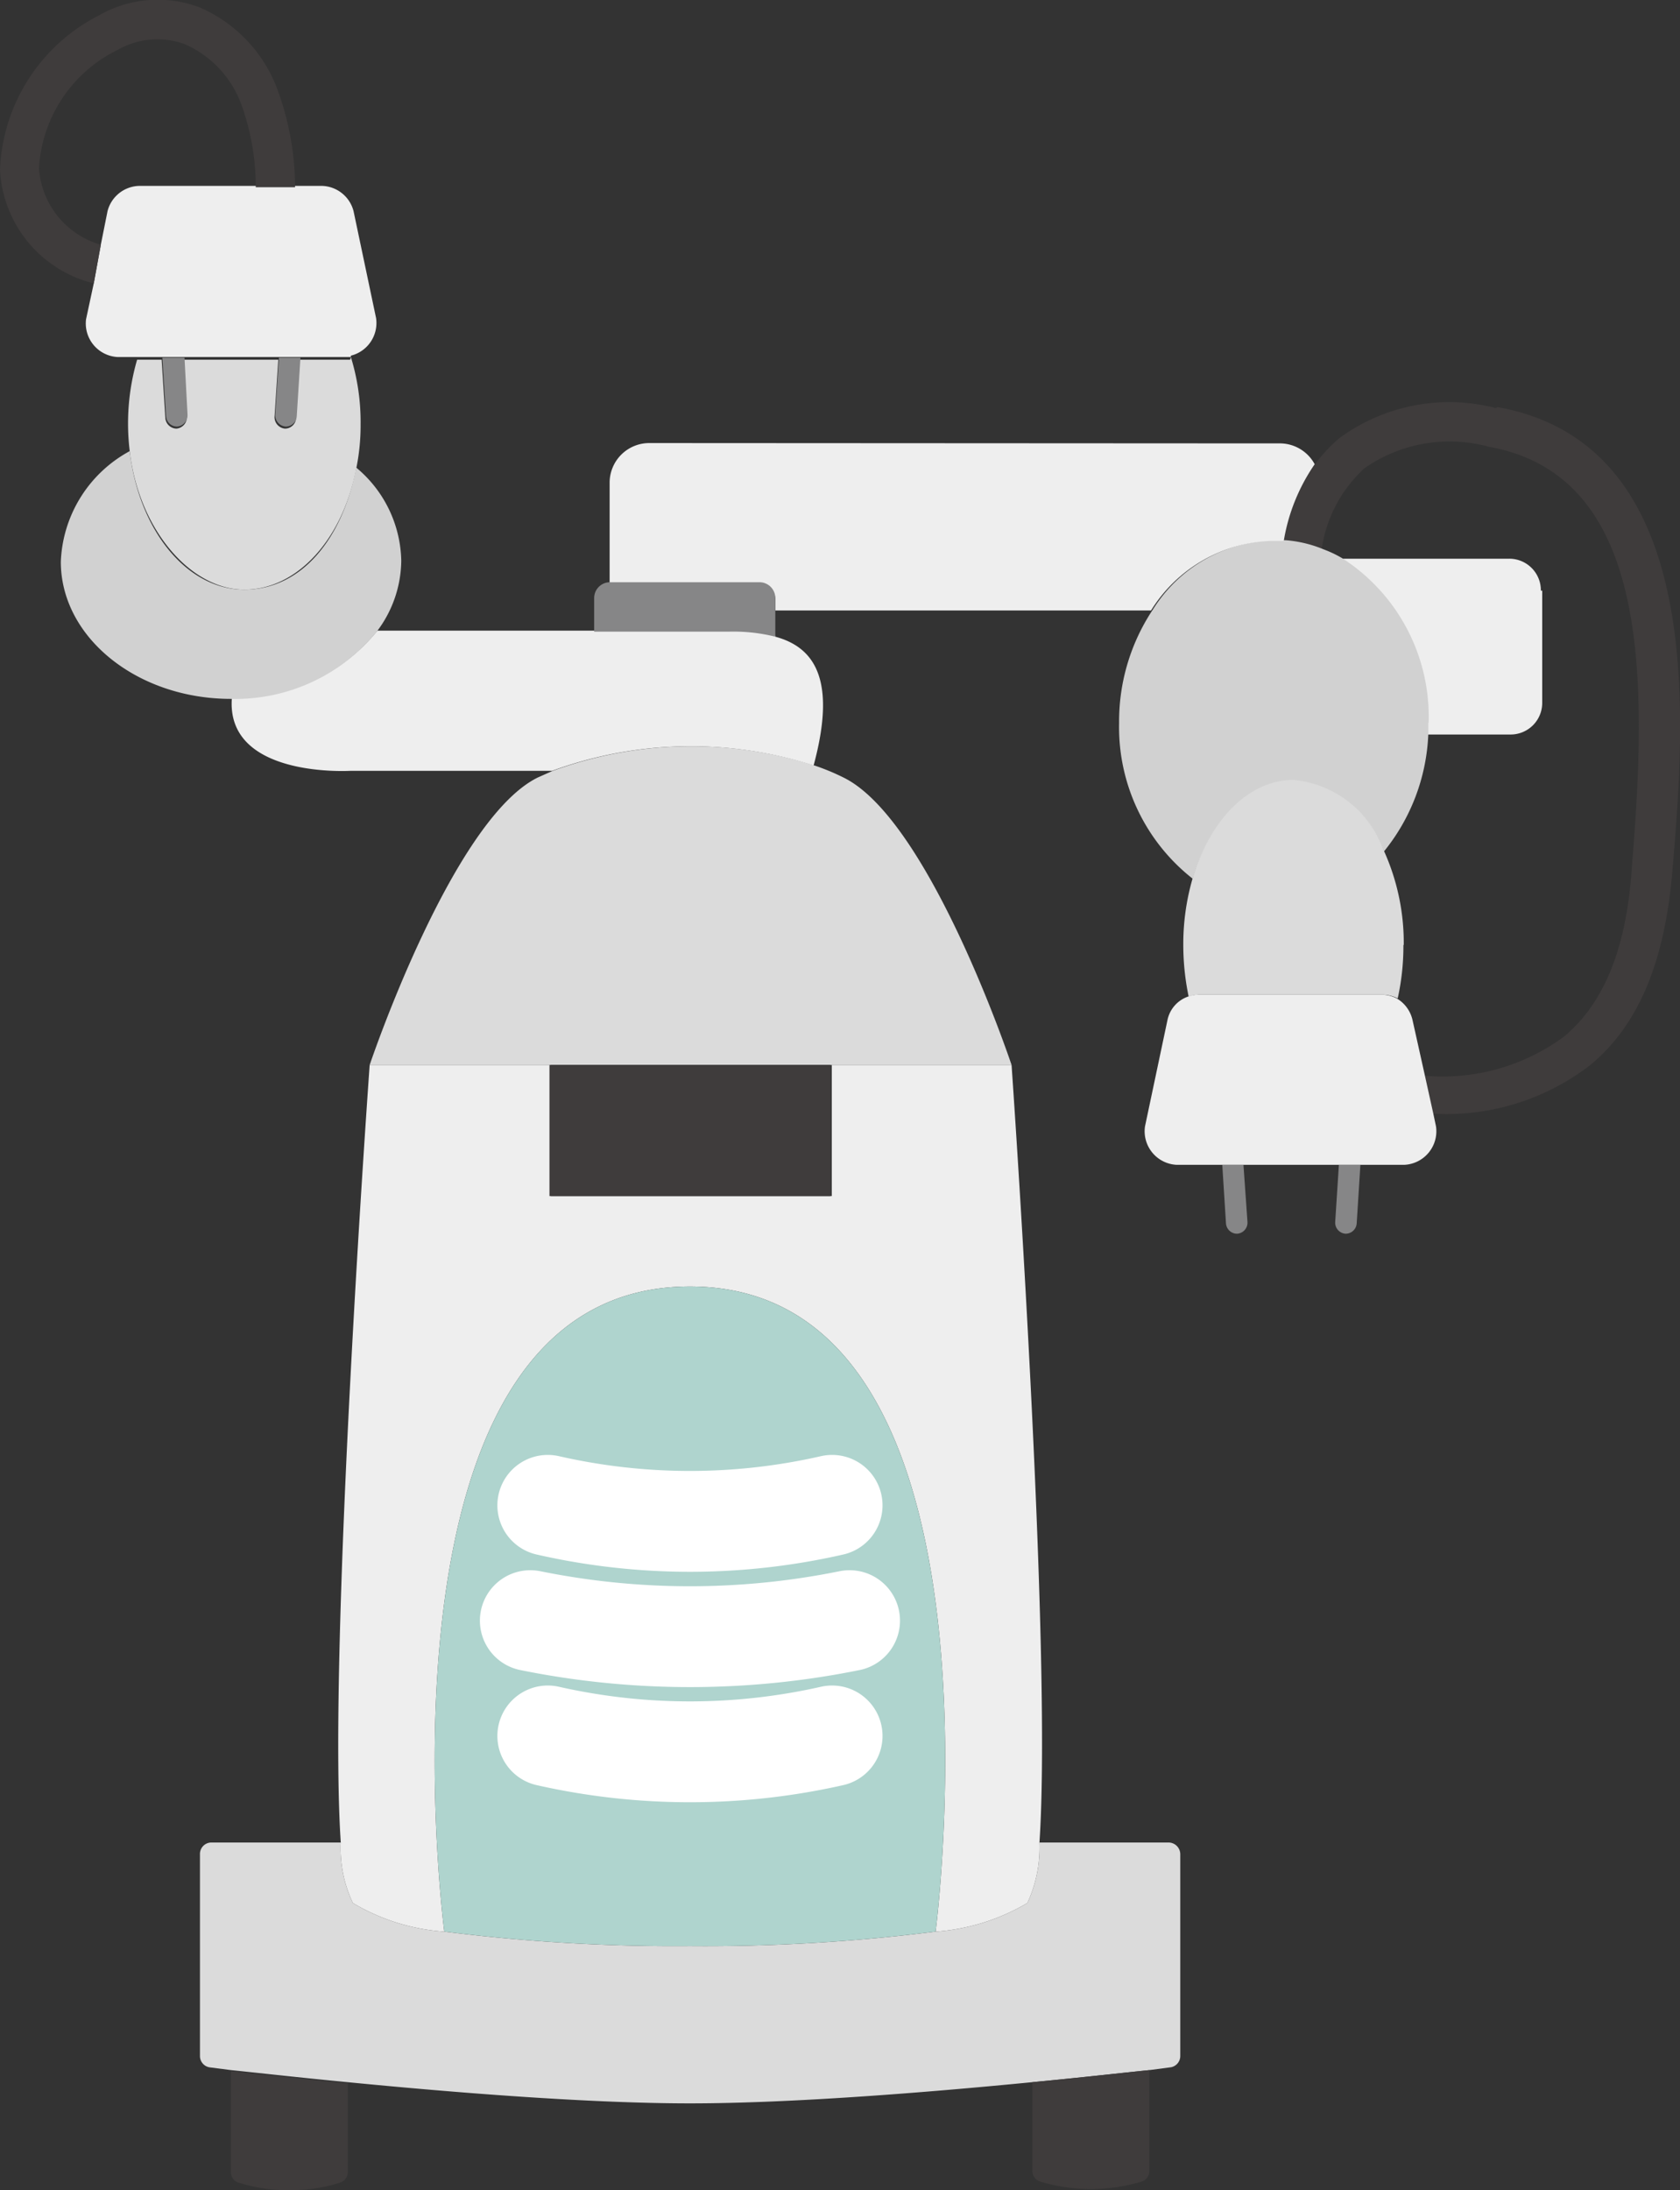 <svg xmlns="http://www.w3.org/2000/svg" viewBox="0 0 49.99 65.15"><rect x="0" y="0" width="49.99" height="65.15" fill="#333333" stroke="none"/><defs><style>.cls-1{fill:#dbdbdb}.cls-2{fill:#3f3c3c}.cls-3{fill:#eee}.cls-4{fill:#d1d1d1}.cls-5{fill:#868687}</style></defs><g id="レイヤー_2" data-name="レイヤー 2"><g id="レイヤー_1-2" data-name="レイヤー 1"><path class="cls-1" d="M30.1 31.68H11s2.45-7.29 5-8.55l.45-.2a12 12 0 017.78-.16 6.63 6.63 0 01.87.36c2.57 1.26 5 8.55 5 8.55"/><path class="cls-2" d="M44.56 12.11c6.25 1.12 5.58 9.32 5.21 13.72-.22 2.75-1 4.66-2.46 5.86a7 7 0 01-4.66 1.44L42.4 32a6.08 6.08 0 004.16-1.18c1.18-1 1.85-2.64 2-5.06.46-5.58.55-11.61-4.26-12.47a4.42 4.42 0 00-3.7.64 4.06 4.06 0 00-1.28 2.46 3.66 3.66 0 00-1.13-.27 5.62 5.62 0 01.92-2.28 4.35 4.35 0 01.75-.81 5.52 5.52 0 014.65-.89"/><path class="cls-3" d="M45.89 17.57v3.34a.94.94 0 01-.94.94h-2.46v-.34a5.6 5.6 0 00-2.58-4.89h5a.94.94 0 01.94.95m-3.2 15.56l.08.38a1 1 0 01-.93 1.14H35a1 1 0 01-.93-1.14l.67-3.17a.94.94 0 01.6-.69.88.88 0 01.33-.06h5.43a1 1 0 01.46.11 1 1 0 01.47.64L42.4 32z"/><path class="cls-4" d="M42.5 21.51v.34a5.91 5.91 0 01-1.32 3.48 3.17 3.17 0 00-2.69-2.11c-1.33 0-2.48 1.2-3 2.92a5.73 5.73 0 01-2.19-4.63 6 6 0 011-3.37 4.38 4.38 0 013.61-2.07h.34a3.66 3.66 0 011.13.27 3.47 3.47 0 01.55.26 5.6 5.6 0 012.58 4.89"/><path class="cls-1" d="M41.76 28.12a7.22 7.22 0 01-.17 1.58 1 1 0 00-.46-.11H35.7a.88.88 0 00-.33.06 7.55 7.55 0 01-.16-1.53 7 7 0 01.28-2c.51-1.72 1.66-2.92 3-2.92a3.17 3.17 0 012.69 2.11 6.65 6.65 0 01.59 2.79"/><path class="cls-5" d="M40.48 34.65l-.11 1.74a.33.33 0 01-.33.31.33.33 0 01-.31-.35l.11-1.7z"/><path class="cls-3" d="M38.12 13.19a1.18 1.18 0 011 .62 5.62 5.62 0 00-.92 2.28h-.34a4.38 4.38 0 00-3.61 2.07H23.07v-.33a.47.47 0 00-.47-.47h-4.46v-3a1.18 1.18 0 011.18-1.18z"/><path class="cls-5" d="M37.12 36.35a.33.33 0 01-.31.35.33.33 0 01-.33-.31l-.11-1.74H37z"/><path class="cls-1" d="M13.22 57.46a54.62 54.62 0 007.31.43 54.52 54.52 0 007.31-.43 6.21 6.21 0 002.73-.85 3.91 3.91 0 00.36-1.8h3.84a.35.35 0 01.35.35v6a.34.34 0 01-.31.34l-.61.08c-.79.08-2 .22-3.49.36-3.07.3-7.13.63-10.18.63s-7.11-.33-10.18-.63c-1.46-.14-2.7-.28-3.48-.36l-.62-.08a.34.34 0 01-.3-.34v-6a.34.34 0 01.34-.35h3.85a3.78 3.78 0 00.36 1.8 6.11 6.11 0 002.72.85"/><path class="cls-2" d="M34.2 61.58v3a.33.33 0 01-.24.32 5.26 5.26 0 01-3 0 .33.33 0 01-.24-.32v-2.64c1.46-.14 2.7-.28 3.49-.36"/><path class="cls-3" d="M30.1 31.68s1.22 17.36.83 23.13a3.91 3.91 0 01-.36 1.8 6.21 6.21 0 01-2.73.85c.1-.78 2.3-19.19-7.31-19.19s-7.41 18.41-7.31 19.19a6.11 6.11 0 01-2.72-.85 3.78 3.78 0 01-.36-1.8C9.75 49 11 31.68 11 31.68h5.39v3.9h8.36v-3.9z"/><path d="M20.53 38.27c9.61 0 7.41 18.41 7.31 19.19a54.52 54.52 0 01-7.31.43 54.62 54.62 0 01-7.31-.43c-.1-.78-2.3-19.19 7.31-19.19" fill="#afd4ce"/><path class="cls-2" d="M24.71 31.68v3.9h-8.36v-3.9h8.36z"/><path class="cls-3" d="M23.07 18.94c1.14.31 1.84 1.24 1.14 3.83a12 12 0 00-7.78.16h-6s-3.72.23-3.53-2.17a5.41 5.41 0 004.33-2h10.45a5.16 5.16 0 011.39.15"/><path class="cls-5" d="M23.07 18.14v.8a5.16 5.16 0 00-1.39-.15h-4v-1a.47.47 0 01.47-.47h4.45a.47.47 0 01.47.47z"/><path class="cls-4" d="M10.6 13.91a3.69 3.69 0 011.34 2.77 3.53 3.53 0 01-.73 2.11 5.42 5.42 0 01-4.34 2c-2.79 0-5.06-1.83-5.06-4.08a3.91 3.91 0 012.05-3.29c.27 2.34 1.69 4.12 3.41 4.12S10.2 16 10.6 13.91z"/><path class="cls-3" d="M10.44 10.62H3.49a1 1 0 01-.93-1.12l.23-1.07L3 7.28l.2-1a1 1 0 01.93-.75h5.46a1 1 0 01.93.75l.67 3.18a1 1 0 01-.75 1.12"/><path class="cls-1" d="M10.44 10.62a6.56 6.56 0 01.29 2 6.36 6.36 0 01-.13 1.32c-.4 2.08-1.74 3.6-3.33 3.6s-3.14-1.78-3.41-4.12a6.8 6.8 0 01.22-2.72h.73l.11 1.74a.34.34 0 00.33.31.34.34 0 00.31-.36l-.11-1.69h2.83l-.11 1.69a.34.34 0 00.31.36.33.33 0 00.33-.31l.11-1.74h1.5"/><path class="cls-2" d="M10.35 61.94v2.67a.33.33 0 01-.24.32 4.64 4.64 0 01-1.5.22 4.64 4.64 0 01-1.5-.22.32.32 0 01-.24-.32v-3c.78.08 2 .22 3.48.36"/><path class="cls-5" d="M8.94 10.64l-.11 1.74a.33.33 0 01-.33.31.34.34 0 01-.31-.36l.11-1.69z"/><path class="cls-2" d="M8.78 5.57H7.61a7.18 7.18 0 00-.41-2.41 3.14 3.14 0 00-1.71-1.85 2.39 2.39 0 00-2 .18A4.18 4.18 0 001.16 5 2.54 2.54 0 003 7.28l-.21 1.15A3.67 3.67 0 010 5.05 5.39 5.39 0 012.94.46a3.52 3.52 0 013-.24 4.28 4.28 0 012.34 2.51 8.46 8.46 0 01.5 2.84"/><path class="cls-5" d="M5.58 12.33a.34.34 0 01-.31.36.33.33 0 01-.33-.31l-.11-1.74h.66z"/><path d="M16.3 44.78a19 19 0 008.46 0m-8.98 3.43a23.89 23.89 0 009.5 0m-8.98 3.43a19.18 19.18 0 008.46 0" fill="none" stroke="#fff" stroke-linecap="round" stroke-linejoin="round" stroke-width="3"/></g></g></svg>